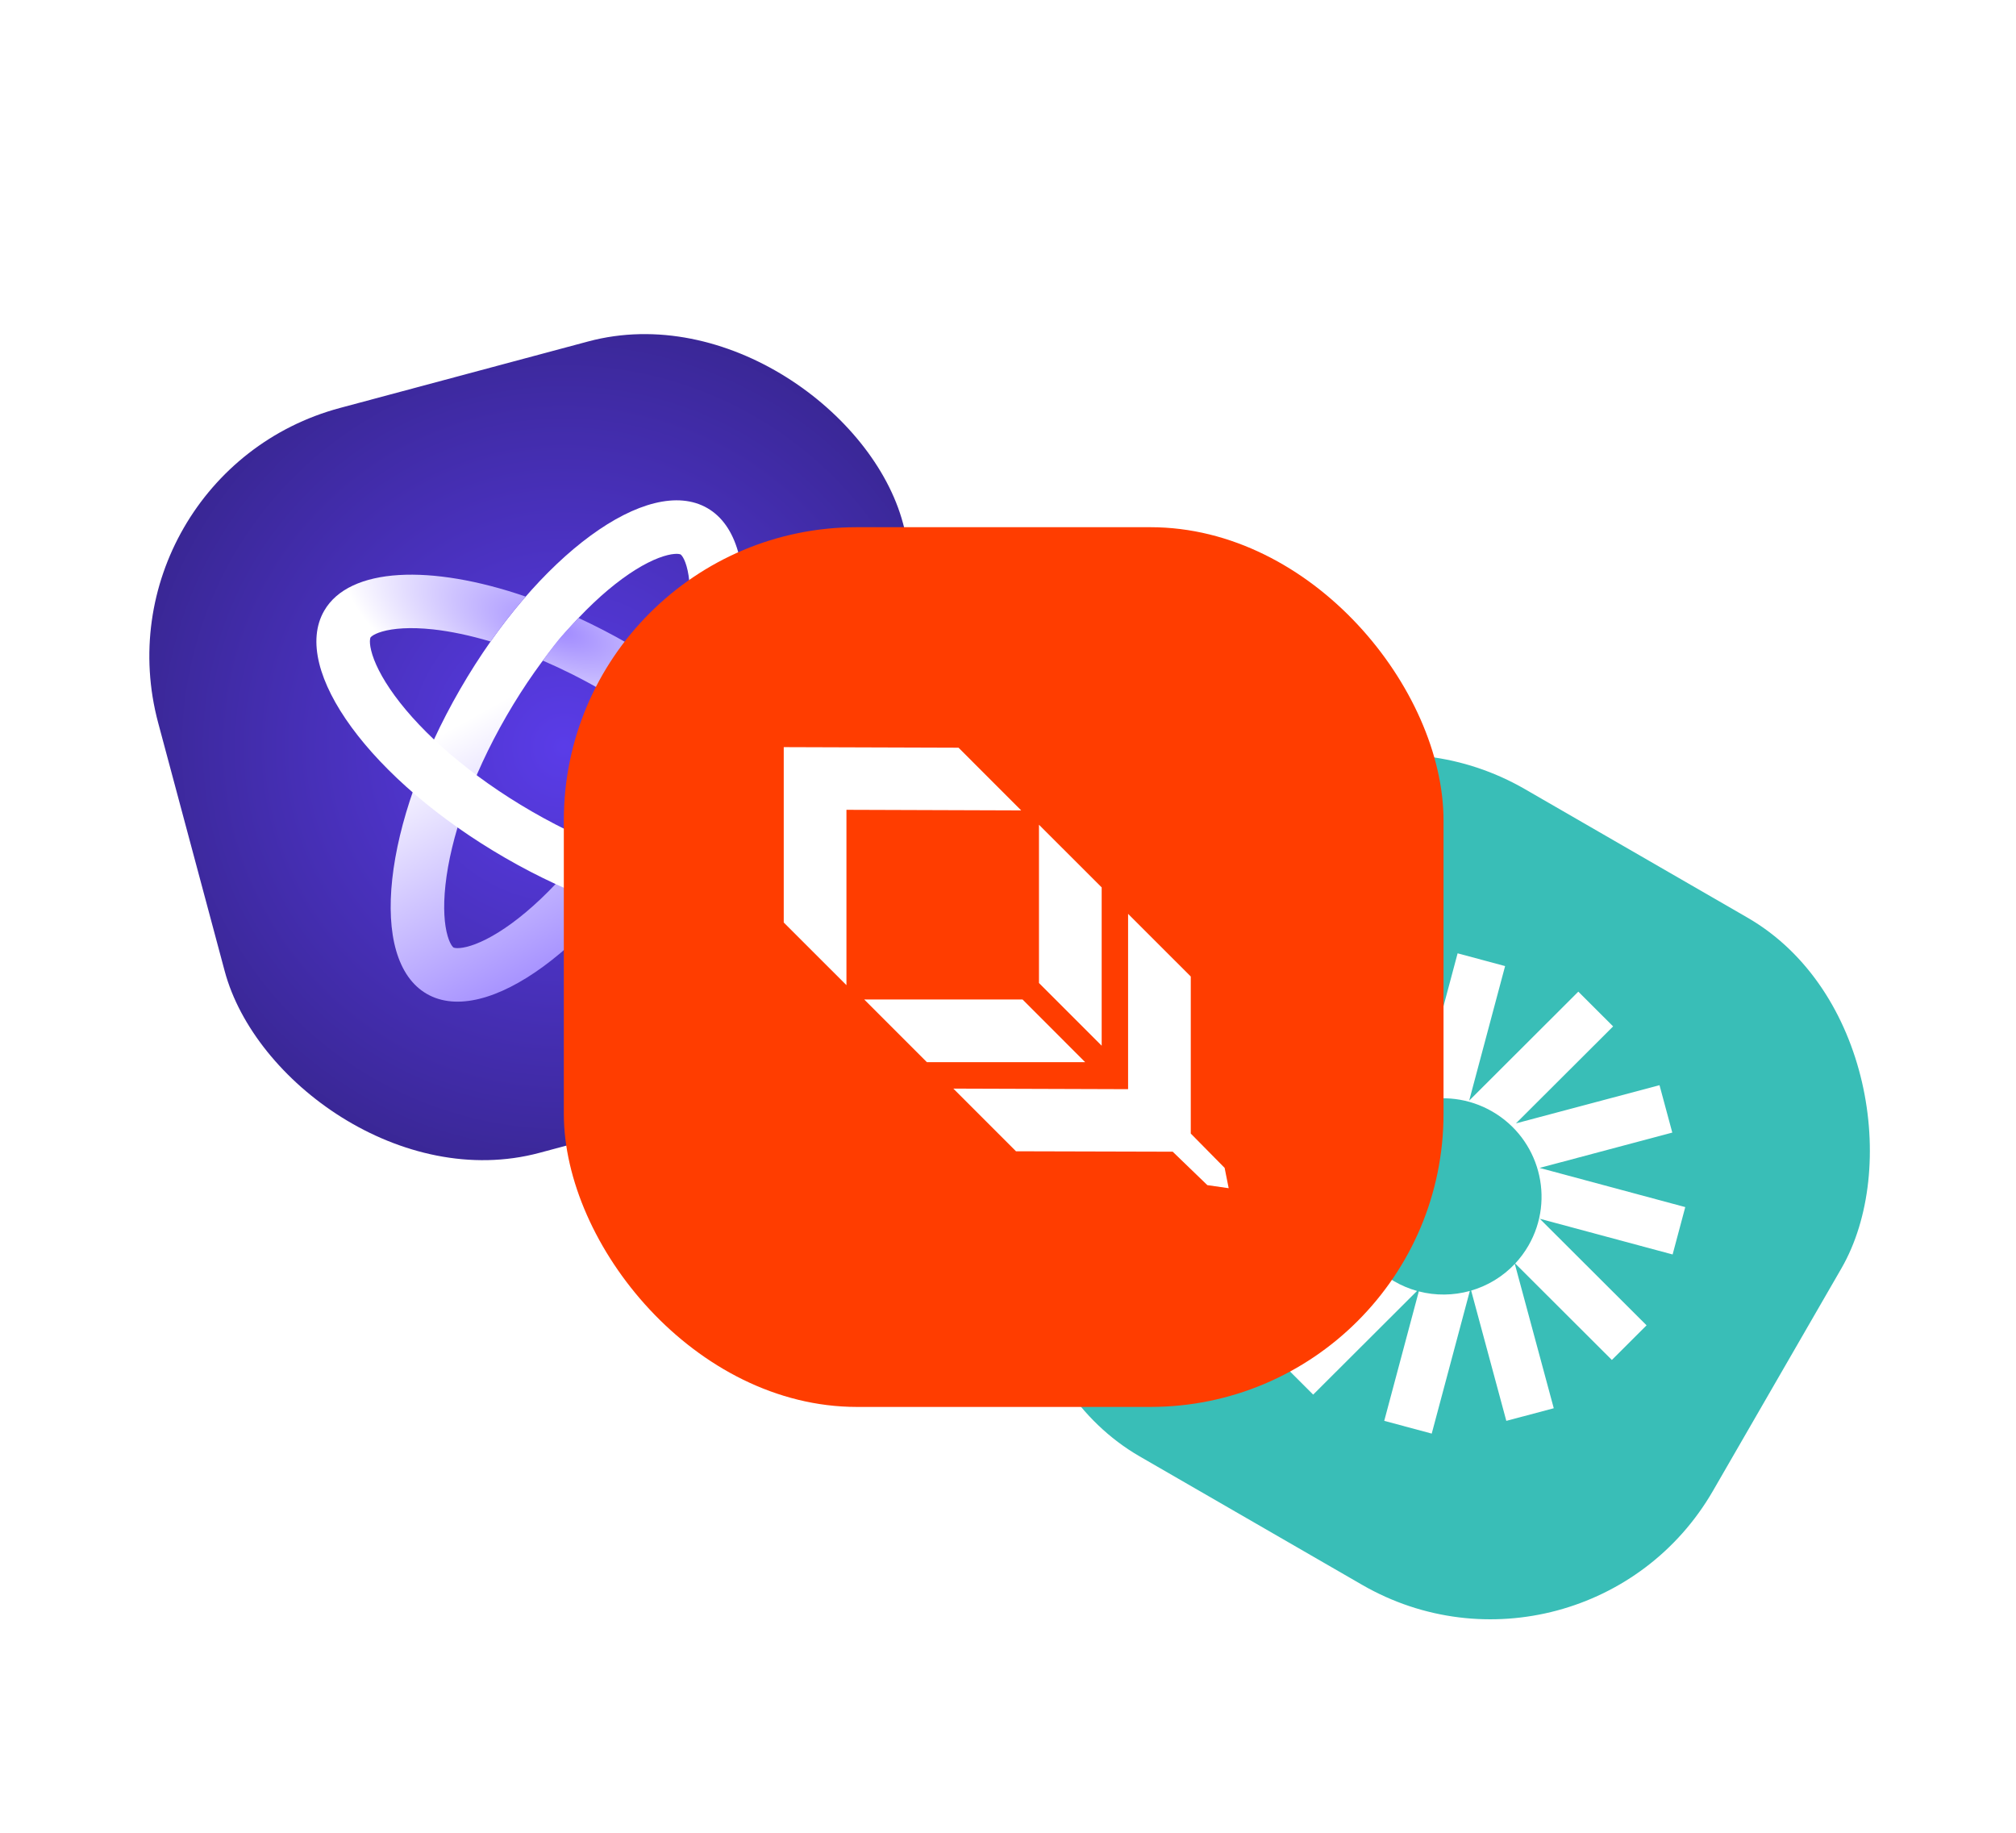 <svg width="88" height="80" viewBox="0 0 88 80" fill="none" xmlns="http://www.w3.org/2000/svg">
    <g filter="url(#filter0_d_681_11256)">
        <g clip-path="url(#clip0_681_11256)">
            <rect x="4" y="16.712" width="33.659" height="33.659" rx="11.22" transform="rotate(-15 4 16.712)" fill="url(#paint0_radial_681_11256)"/>
            <g clip-path="url(#clip1_681_11256)">
                <path fill-rule="evenodd" clip-rule="evenodd" d="M29.708 20.202L29.708 20.202L29.708 20.202C29.704 20.2 29.679 20.185 29.604 20.178C29.52 20.171 29.369 20.174 29.137 20.231C28.657 20.349 27.983 20.661 27.163 21.262C25.528 22.46 23.676 24.538 22.108 27.253C20.54 29.967 19.665 32.61 19.445 34.624C19.334 35.635 19.4 36.375 19.538 36.85C19.604 37.079 19.677 37.212 19.725 37.281C19.768 37.342 19.793 37.356 19.797 37.359L19.798 37.359L19.798 37.359C19.802 37.361 19.827 37.376 19.901 37.383C19.985 37.39 20.137 37.387 20.369 37.33C20.849 37.212 21.523 36.9 22.343 36.299C23.978 35.101 25.83 33.023 27.398 30.308C28.966 27.594 29.841 24.951 30.061 22.937C30.172 21.926 30.105 21.186 29.968 20.711C29.902 20.482 29.829 20.349 29.781 20.28C29.738 20.219 29.712 20.205 29.708 20.202ZM29.42 31.477C32.802 25.622 33.454 19.668 30.877 18.179C28.299 16.69 23.467 20.23 20.085 26.084C16.703 31.939 16.052 37.892 18.629 39.382C21.207 40.871 26.038 37.331 29.42 31.477Z" fill="url(#paint1_linear_681_11256)"/>
                <path fill-rule="evenodd" clip-rule="evenodd" d="M33.332 33.734L33.332 33.734C33.33 33.738 33.316 33.764 33.255 33.806C33.185 33.855 33.052 33.928 32.823 33.994C32.349 34.132 31.609 34.198 30.598 34.088C28.583 33.867 25.941 32.993 23.226 31.426C20.511 29.858 18.432 28.007 17.234 26.372C16.633 25.552 16.321 24.878 16.203 24.398C16.146 24.167 16.142 24.015 16.15 23.931C16.156 23.857 16.171 23.831 16.173 23.827L16.174 23.827L16.174 23.827C16.176 23.823 16.19 23.797 16.251 23.755C16.32 23.706 16.454 23.633 16.683 23.567C17.157 23.43 17.897 23.363 18.908 23.473C19.663 23.556 20.512 23.733 21.415 24.002C21.415 24.002 21.85 23.395 22.142 23.02C22.448 22.628 22.948 22.041 22.948 22.041C18.807 20.616 15.252 20.752 14.151 22.659C12.662 25.237 16.202 30.068 22.058 33.449C27.913 36.829 33.867 37.48 35.355 34.902C36.844 32.324 33.304 27.493 27.448 24.112C26.713 23.688 25.982 23.311 25.253 22.974C25.253 22.974 24.718 23.521 24.404 23.897C24.11 24.25 23.695 24.835 23.695 24.835C24.54 25.199 25.402 25.628 26.28 26.135C28.995 27.703 31.074 29.554 32.272 31.189C32.873 32.009 33.185 32.683 33.303 33.163C33.36 33.394 33.364 33.546 33.356 33.63C33.35 33.704 33.335 33.729 33.333 33.733L33.332 33.734Z" fill="url(#paint2_radial_681_11256)"/>
            </g>
        </g>
    </g>
    <g filter="url(#filter1_d_681_11256)">
        <rect x="56.857" y="24.841" width="33.632" height="33.632" rx="11.21" transform="rotate(30 56.857 24.841)" fill="#39BEB7"/>
        <path d="M70.414 40.802L68.895 39.285L64.131 44.041L65.699 38.169L63.626 37.612L61.932 43.955L60.371 38.168L58.299 38.719L60.012 45.067L55.764 40.826L54.249 42.338L58.891 46.972C58.984 46.666 59.113 46.365 59.28 46.076C60.462 44.029 63.085 43.331 65.139 44.517C67.192 45.703 67.899 48.323 66.718 50.37C66.552 50.657 66.357 50.918 66.14 51.151L70.359 55.362L71.874 53.85L67.213 49.198L73.011 50.757L73.563 48.689L67.204 46.979L72.997 45.437L72.439 43.368L66.172 45.035L70.414 40.802Z" fill="white"/>
        <path d="M66.123 51.169C65.594 51.728 64.933 52.124 64.217 52.333L65.752 58.02L67.823 57.469L66.123 51.169Z" fill="white"/>
        <path d="M64.159 52.35C63.442 52.548 62.674 52.562 61.932 52.369L60.423 58.019L62.496 58.576L64.159 52.35Z" fill="white"/>
        <path d="M61.855 52.349C61.514 52.253 61.179 52.114 60.859 51.929C60.515 51.731 60.21 51.492 59.944 51.223L55.802 55.358L57.321 56.874L61.855 52.349Z" fill="white"/>
        <path d="M59.891 51.168C59.368 50.619 59.008 49.948 58.832 49.232L53.126 50.751L53.684 52.82L59.891 51.168Z" fill="white"/>
        <path d="M58.821 49.183C58.654 48.468 58.669 47.711 58.887 46.985L53.112 45.432L52.56 47.5L58.821 49.183Z" fill="white"/>
    </g>
    <g filter="url(#filter2_d_681_11256)">
        <rect x="24.611" y="19.012" width="38.4" height="38.4" rx="12.8" fill="#FF3D00"/>
        <path d="M48.089 34.734V41.645L45.352 38.909V31.999L48.089 34.734Z" fill="white"/>
        <path d="M40.46 42.364H47.37L44.635 39.627H37.724L40.46 42.364Z" fill="white"/>
        <path d="M34.211 28.613L34.211 36.267L36.948 39.002L36.948 31.348L44.576 31.374L41.841 28.637L34.213 28.612" fill="white"/>
        <path d="M51.978 38.624L49.242 35.889V43.542L41.614 43.517L44.349 46.253L51.189 46.271L52.702 47.731L53.633 47.864L53.456 46.977L51.978 45.479V38.624Z" fill="white"/>
    </g>
    <defs>
        <filter id="filter0_d_681_11256" x="-2" y="6" width="53.223" height="53.223" filterUnits="userSpaceOnUse" color-interpolation-filters="sRGB">
            <feFlood flood-opacity="0" result="BackgroundImageFix"/>
            <feColorMatrix in="SourceAlpha" type="matrix" values="0 0 0 0 0 0 0 0 0 0 0 0 0 0 0 0 0 0 127 0" result="hardAlpha"/>
            <feOffset dy="4"/>
            <feGaussianBlur stdDeviation="3"/>
            <feColorMatrix type="matrix" values="0 0 0 0 0 0 0 0 0 0 0 0 0 0 0 0 0 0 0.05 0"/>
            <feBlend mode="normal" in2="BackgroundImageFix" result="effect1_dropShadow_681_11256"/>
            <feBlend mode="normal" in="SourceGraphic" in2="effect1_dropShadow_681_11256" result="shape"/>
        </filter>
        <filter id="filter1_d_681_11256" x="34.041" y="22.841" width="57.941" height="57.941" filterUnits="userSpaceOnUse" color-interpolation-filters="sRGB">
            <feFlood flood-opacity="0" result="BackgroundImageFix"/>
            <feColorMatrix in="SourceAlpha" type="matrix" values="0 0 0 0 0 0 0 0 0 0 0 0 0 0 0 0 0 0 127 0" result="hardAlpha"/>
            <feOffset dy="4"/>
            <feGaussianBlur stdDeviation="3"/>
            <feColorMatrix type="matrix" values="0 0 0 0 0 0 0 0 0 0 0 0 0 0 0 0 0 0 0.05 0"/>
            <feBlend mode="normal" in2="BackgroundImageFix" result="effect1_dropShadow_681_11256"/>
            <feBlend mode="normal" in="SourceGraphic" in2="effect1_dropShadow_681_11256" result="shape"/>
        </filter>
        <filter id="filter2_d_681_11256" x="18.611" y="17.012" width="50.4" height="50.4" filterUnits="userSpaceOnUse" color-interpolation-filters="sRGB">
            <feFlood flood-opacity="0" result="BackgroundImageFix"/>
            <feColorMatrix in="SourceAlpha" type="matrix" values="0 0 0 0 0 0 0 0 0 0 0 0 0 0 0 0 0 0 127 0" result="hardAlpha"/>
            <feOffset dy="4"/>
            <feGaussianBlur stdDeviation="3"/>
            <feColorMatrix type="matrix" values="0 0 0 0 0 0 0 0 0 0 0 0 0 0 0 0 0 0 0.05 0"/>
            <feBlend mode="normal" in2="BackgroundImageFix" result="effect1_dropShadow_681_11256"/>
            <feBlend mode="normal" in="SourceGraphic" in2="effect1_dropShadow_681_11256" result="shape"/>
        </filter>
        <radialGradient id="paint0_radial_681_11256" cx="0" cy="0" r="1" gradientUnits="userSpaceOnUse" gradientTransform="translate(20.829 33.541) rotate(89.871) scale(23.519)">
            <stop stop-color="#5A3CE8"/>
            <stop offset="1" stop-color="#322282"/>
        </radialGradient>
        <linearGradient id="paint1_linear_681_11256" x1="26.736" y1="37.728" x2="20.879" y2="27.15" gradientUnits="userSpaceOnUse">
            <stop stop-color="#A08AFF"/>
            <stop offset="1" stop-color="white"/>
        </linearGradient>
        <radialGradient id="paint2_radial_681_11256" cx="0" cy="0" r="1" gradientUnits="userSpaceOnUse" gradientTransform="translate(24.411 23.511) rotate(110.716) scale(7.912 17.97)">
            <stop stop-color="#A08AFF"/>
            <stop offset="0.554" stop-color="white"/>
            <stop offset="1" stop-color="white"/>
        </radialGradient>
        <clipPath id="clip0_681_11256">
            <rect x="4" y="16.712" width="33.659" height="33.659" rx="11.22" transform="rotate(-15 4 16.712)" fill="white"/>
        </clipPath>
        <clipPath id="clip1_681_11256">
            <rect width="24.341" height="24.341" fill="white" transform="translate(9.915 20.127) rotate(-15)"/>
        </clipPath>
    </defs>
</svg>
